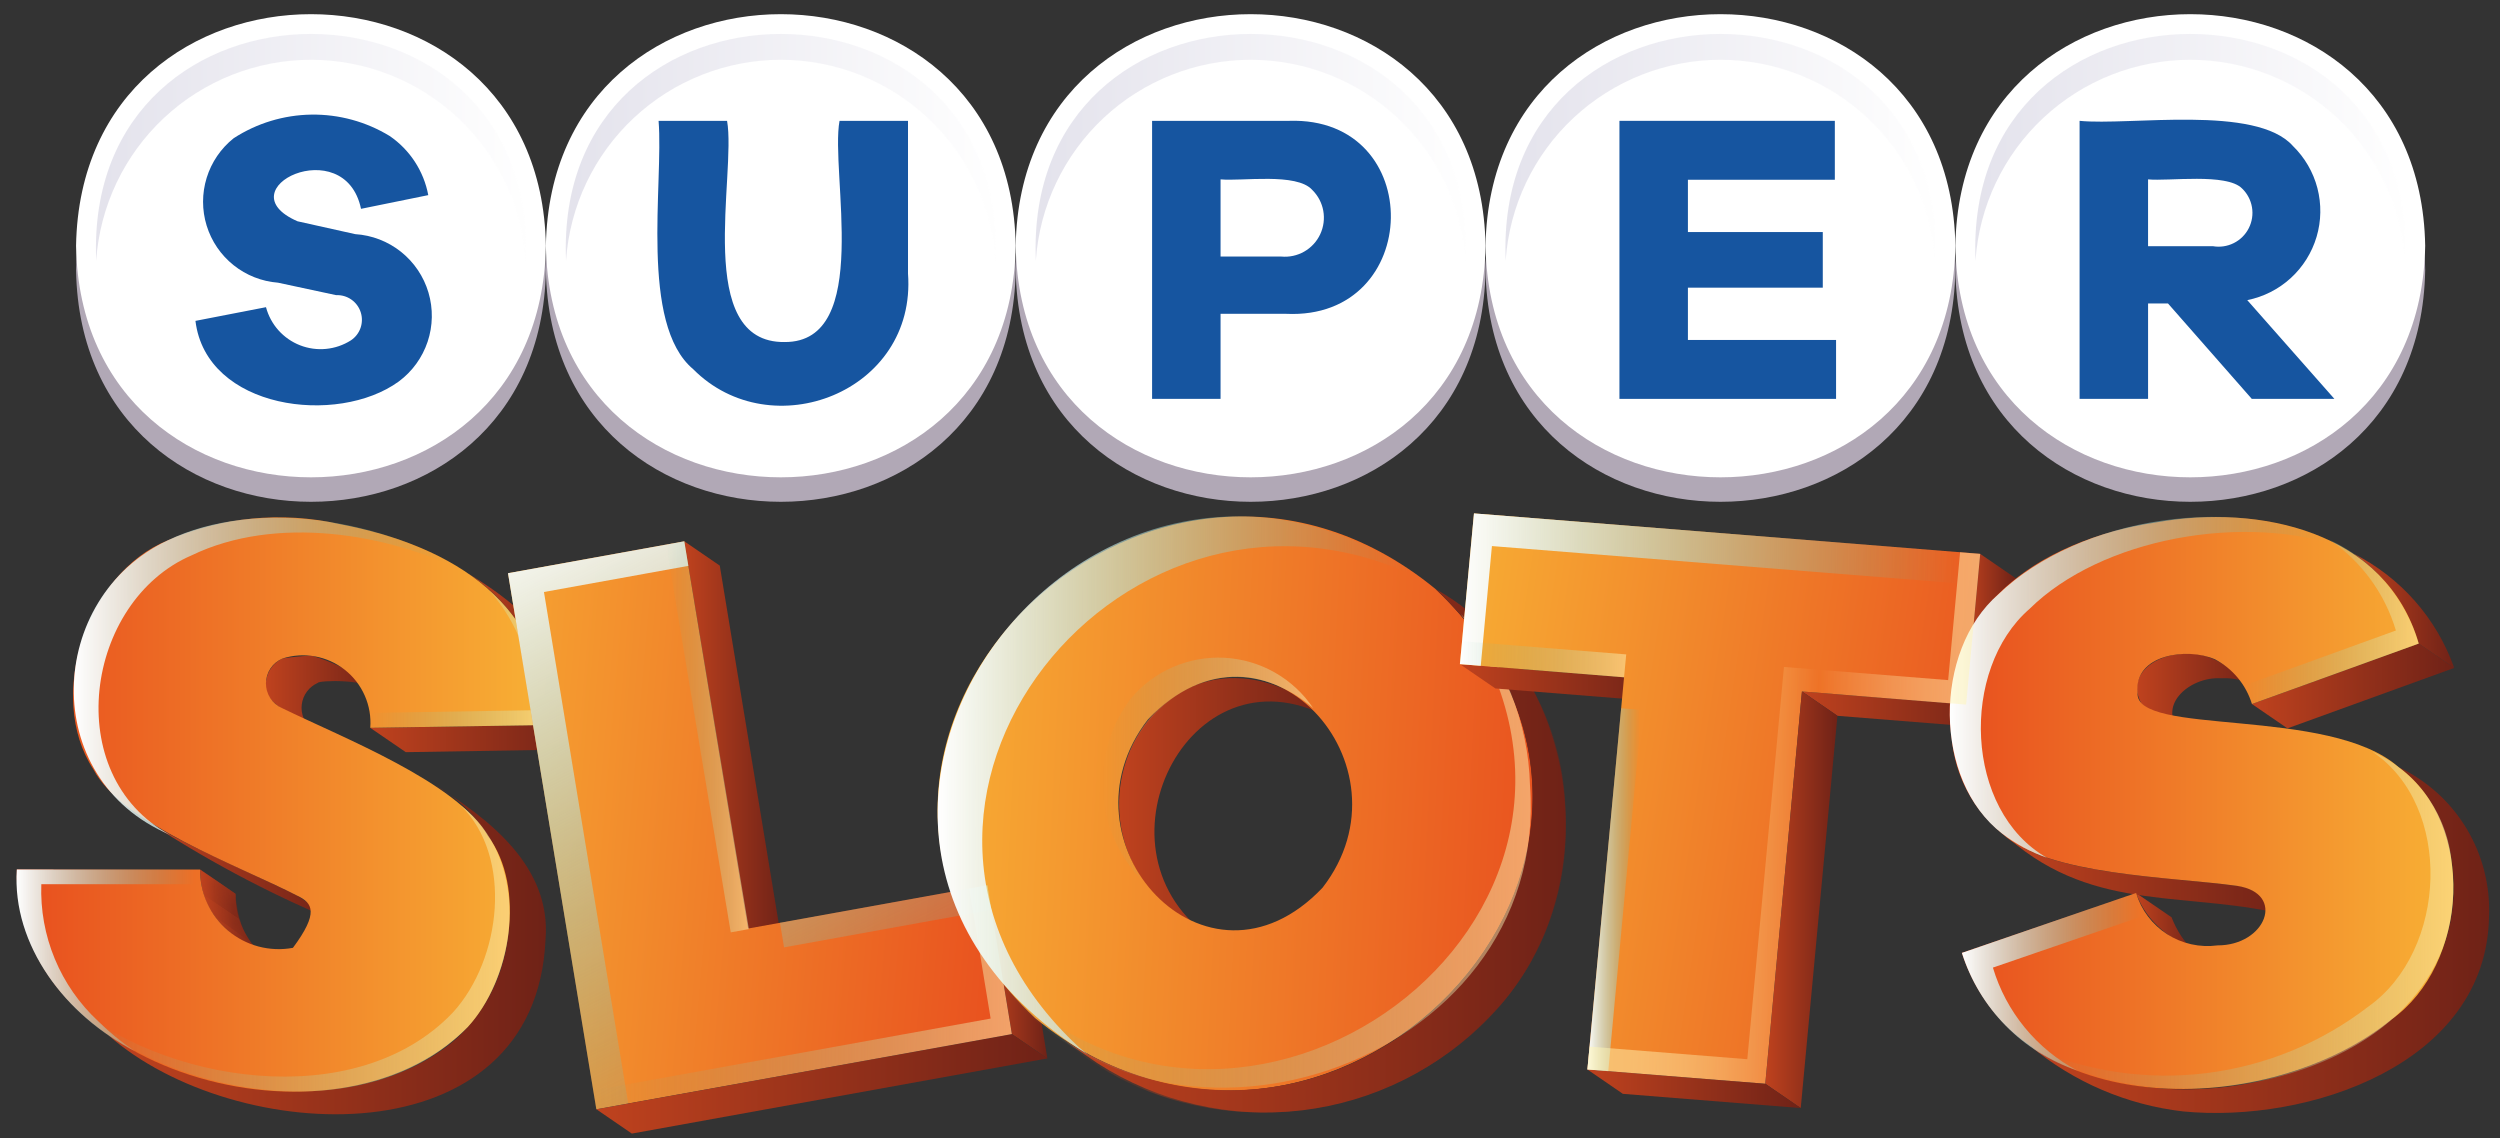 <svg width="134" height="61" viewBox="0 0 134 61" fill="none" xmlns="http://www.w3.org/2000/svg">
<rect x="0" y="0" width="134" height="61" fill="#333333" stroke="none"/>
<path d="M20.273 37.074C19.235 36.18 18.016 35.521 16.7 35.142C16.178 35.162 15.657 35.214 15.14 35.295C14.82 35.448 14.561 35.705 14.405 36.024C14.25 36.343 14.207 36.706 14.284 37.052C14.392 37.778 16.244 38.661 16.731 39.093C16.53 38.938 16.373 38.733 16.276 38.499C16.178 38.265 16.143 38.009 16.175 37.757C16.206 37.506 16.303 37.266 16.455 37.063C16.607 36.86 16.81 36.7 17.042 36.599C17.068 36.474 19.735 36.358 20.273 37.074Z" fill="url(#paint0_linear_4846_23253)"/>
<path d="M14.306 51.372C12.531 50.214 10.741 49.218 10.727 46.606L12.629 47.91C12.616 48.579 12.761 49.241 13.052 49.842C13.344 50.444 13.773 50.968 14.306 51.372Z" fill="url(#paint1_linear_4846_23253)"/>
<mask id="mask0_4846_23253" style="mask-type:luminance" maskUnits="userSpaceOnUse" x="10" y="46" width="5" height="6">
<path d="M14.306 51.372C12.531 50.214 10.741 49.218 10.727 46.606L12.629 47.91C12.616 48.579 12.761 49.241 13.052 49.842C13.344 50.444 13.773 50.968 14.306 51.372Z" fill="white"/>
</mask>
<g mask="url(#mask0_4846_23253)">
<path d="M10.727 46.606L12.629 47.91C12.654 48.384 12.733 48.853 12.864 49.309L10.962 48.004C10.831 47.548 10.752 47.08 10.727 46.606Z" fill="url(#paint2_linear_4846_23253)"/>
<path d="M10.962 48.005L12.865 49.309C12.982 49.718 13.162 50.107 13.399 50.461C12.636 49.925 11.05 49.101 10.962 48.005Z" fill="url(#paint3_linear_4846_23253)"/>
<path d="M11.496 49.156C12.392 49.694 13.216 50.344 13.948 51.091C13.45 50.715 11.766 49.738 11.496 49.156Z" fill="url(#paint4_linear_4846_23253)"/>
<path d="M12.045 49.786C12.332 49.979 14.082 51.176 14.306 51.372C14.028 51.17 12.256 49.998 12.045 49.786Z" fill="url(#paint5_linear_4846_23253)"/>
</g>
<path d="M15.953 48.018C14.015 47.033 9.387 45.078 7.678 43.877C10.89 46.011 14.298 47.835 17.856 49.322L15.953 48.018Z" fill="url(#paint6_linear_4846_23253)"/>
<mask id="mask1_4846_23253" style="mask-type:luminance" maskUnits="userSpaceOnUse" x="15" y="48" width="4" height="2">
<path d="M16.256 48.189L18.159 49.494C17.998 49.428 16.142 48.151 15.953 48.019C16.059 48.068 16.16 48.125 16.256 48.189Z" fill="white"/>
</mask>
<g mask="url(#mask1_4846_23253)">
<path d="M16.256 48.189L18.159 49.494C17.998 49.428 16.142 48.151 15.953 48.019C16.059 48.068 16.16 48.125 16.256 48.189Z" fill="#828282"/>
</g>
<path d="M25.017 30.702C28.497 32.741 31.469 35.79 31.209 40.162L29.306 38.857C29.367 37.241 29.003 35.638 28.25 34.207C27.498 32.776 26.383 31.567 25.017 30.702Z" fill="url(#paint7_linear_4846_23253)"/>
<mask id="mask2_4846_23253" style="mask-type:luminance" maskUnits="userSpaceOnUse" x="25" y="30" width="7" height="11">
<path d="M25.017 30.702C28.497 32.741 31.469 35.79 31.209 40.162L29.306 38.857C29.367 37.241 29.003 35.638 28.25 34.207C27.498 32.776 26.383 31.567 25.017 30.702Z" fill="white"/>
</mask>
<g mask="url(#mask2_4846_23253)">
<path d="M31.197 39.378C31.181 35.423 28.201 32.582 25.017 30.702C26.379 31.571 27.491 32.78 28.243 34.211C28.995 35.641 29.362 37.242 29.306 38.857L31.209 40.162C31.214 39.896 31.21 39.635 31.197 39.378Z" fill="url(#paint8_linear_4846_23253)"/>
</g>
<path d="M29.306 38.857L31.208 40.162L21.75 40.316L19.847 39.013L29.306 38.857Z" fill="url(#paint9_linear_4846_23253)"/>
<path d="M29.242 50.327C29.544 46.473 26.252 43.905 23.308 42.084C28.352 44.877 28.515 52.117 24.352 55.77C19.313 59.985 10.807 58.807 5.805 55.483C12.553 61.452 28.737 62.281 29.242 50.327Z" fill="url(#paint10_linear_4846_23253)"/>
<path d="M18.172 28.084C24.399 29.255 29.375 32.481 29.306 38.857L19.847 39.012C19.892 38.422 19.79 37.829 19.552 37.287C19.314 36.745 18.947 36.269 18.482 35.902C18.017 35.535 17.469 35.288 16.886 35.182C16.304 35.077 15.704 35.116 15.14 35.296C14.879 35.406 14.656 35.59 14.498 35.825C14.341 36.061 14.256 36.337 14.254 36.621C14.252 36.904 14.333 37.181 14.488 37.419C14.642 37.657 14.863 37.844 15.122 37.957C18.392 39.552 24.528 41.939 26.149 44.802C28.215 47.558 27.385 52.537 25.075 55.044C17.892 62.369 0.619 57.406 0.902 46.605L10.726 46.606C10.718 47.228 10.848 47.845 11.107 48.411C11.365 48.977 11.746 49.479 12.222 49.881C12.697 50.282 13.256 50.573 13.858 50.733C14.46 50.893 15.089 50.917 15.701 50.804C17.096 48.928 16.758 48.405 15.953 48.019C12.789 46.387 6.551 44.174 5.004 41.235C2.429 37.31 4.686 30.71 8.966 28.975C11.863 27.71 15.087 27.398 18.172 28.084Z" fill="url(#paint11_linear_4846_23253)"/>
<path d="M28.518 38.069L19.776 38.213C19.817 38.477 19.84 38.745 19.848 39.012L29.306 38.857C29.369 37.503 29.125 36.153 28.593 34.906C28.06 33.66 27.253 32.55 26.232 31.659C27.804 33.414 28.625 35.715 28.518 38.069Z" fill="url(#paint12_linear_4846_23253)"/>
<path d="M24.698 43.173C27.517 45.954 26.863 51.421 24.287 54.256C19.06 59.777 8.536 58.031 3.544 53.525C8.353 58.74 19.566 60.793 25.075 55.044C27.961 51.84 28.285 45.913 24.698 43.173Z" fill="url(#paint13_linear_4846_23253)"/>
<path d="M29.259 14.484C28.977 31.036 4.357 31.033 4.077 14.484C4.36 -2.067 28.979 -2.064 29.259 14.484Z" fill="#B1A8B6"/>
<path d="M54.442 14.484C54.16 31.036 29.54 31.033 29.26 14.484C29.542 -2.067 54.162 -2.064 54.442 14.484Z" fill="#B1A8B6"/>
<path d="M79.625 14.484C79.342 31.036 54.723 31.033 54.442 14.484C54.725 -2.067 79.345 -2.064 79.625 14.484Z" fill="#B1A8B6"/>
<path d="M104.808 14.484C104.525 31.036 79.906 31.033 79.625 14.484C79.908 -2.067 104.528 -2.064 104.808 14.484Z" fill="#B1A8B6"/>
<path d="M129.99 14.484C129.708 31.036 105.088 31.033 104.808 14.484C105.09 -2.067 129.71 -2.064 129.99 14.484Z" fill="#B1A8B6"/>
<path d="M29.259 13.172C28.977 29.724 4.357 29.721 4.077 13.172C4.36 -3.379 28.979 -3.376 29.259 13.172Z" fill="white"/>
<path opacity="0.5" d="M16.668 3.204C19.592 3.207 22.405 4.319 24.541 6.315C26.678 8.311 27.978 11.042 28.18 13.959C28.858 -2.231 4.476 -2.223 5.156 13.959C5.358 11.042 6.659 8.311 8.795 6.315C10.931 4.319 13.745 3.207 16.668 3.204Z" fill="url(#paint14_linear_4846_23253)"/>
<path d="M54.442 13.172C54.16 29.724 29.54 29.721 29.26 13.172C29.542 -3.379 54.162 -3.376 54.442 13.172Z" fill="white"/>
<path opacity="0.5" d="M41.851 3.204C44.775 3.207 47.588 4.319 49.724 6.315C51.861 8.311 53.161 11.042 53.363 13.959C54.04 -2.231 29.658 -2.223 30.339 13.959C30.541 11.042 31.842 8.311 33.978 6.315C36.114 4.319 38.928 3.207 41.851 3.204Z" fill="url(#paint15_linear_4846_23253)"/>
<path d="M79.625 13.172C79.342 29.724 54.723 29.721 54.442 13.172C54.725 -3.379 79.345 -3.376 79.625 13.172Z" fill="white"/>
<path d="M104.808 13.172C104.525 29.724 79.906 29.721 79.625 13.172C79.908 -3.379 104.528 -3.376 104.808 13.172Z" fill="white"/>
<path d="M129.99 13.172C129.708 29.724 105.088 29.721 104.808 13.172C105.09 -3.379 129.71 -3.376 129.99 13.172Z" fill="white"/>
<path opacity="0.5" d="M67.034 3.204C69.957 3.207 72.77 4.319 74.907 6.315C77.043 8.311 78.343 11.042 78.546 13.959C79.223 -2.231 54.841 -2.223 55.521 13.959C55.724 11.042 57.024 8.311 59.16 6.315C61.297 4.319 64.11 3.207 67.034 3.204Z" fill="url(#paint16_linear_4846_23253)"/>
<path opacity="0.5" d="M92.216 3.204C95.14 3.207 97.953 4.319 100.09 6.315C102.226 8.311 103.526 11.042 103.729 13.959C104.406 -2.231 80.024 -2.223 80.704 13.959C80.906 11.042 82.207 8.311 84.343 6.315C86.48 4.319 89.293 3.207 92.216 3.204Z" fill="url(#paint17_linear_4846_23253)"/>
<path opacity="0.5" d="M117.399 3.204C120.323 3.207 123.136 4.319 125.272 6.315C127.408 8.311 128.709 11.042 128.911 13.959C129.588 -2.231 105.206 -2.223 105.887 13.959C106.089 11.042 107.39 8.311 109.526 6.315C111.662 4.319 114.475 3.207 117.399 3.204Z" fill="url(#paint18_linear_4846_23253)"/>
<path d="M20.886 7.289C21.969 8.03 22.713 9.17 22.955 10.459L19.351 11.193C18.474 7.024 11.994 10.14 15.948 11.861L19.04 12.55C19.936 12.607 20.794 12.938 21.496 13.498C22.198 14.059 22.711 14.821 22.966 15.682C23.221 16.544 23.205 17.463 22.921 18.315C22.636 19.167 22.097 19.911 21.375 20.447C18.09 22.839 11.055 21.947 10.476 17.199L14.257 16.465C14.38 16.924 14.608 17.349 14.925 17.704C15.242 18.058 15.638 18.334 16.081 18.507C16.524 18.68 17.002 18.747 17.475 18.701C17.949 18.655 18.405 18.499 18.807 18.244C19.048 18.084 19.23 17.85 19.325 17.577C19.42 17.304 19.423 17.007 19.333 16.732C19.244 16.457 19.067 16.219 18.829 16.054C18.591 15.889 18.306 15.807 18.017 15.82L14.902 15.152C14.031 15.085 13.2 14.758 12.518 14.212C11.835 13.666 11.333 12.928 11.076 12.092C10.819 11.257 10.82 10.364 11.078 9.529C11.336 8.694 11.839 7.956 12.522 7.411C13.763 6.604 15.207 6.165 16.687 6.143C18.167 6.122 19.622 6.519 20.886 7.289Z" fill="#1655A0"/>
<path d="M48.669 14.662C49.14 21.022 41.335 23.999 37.157 19.79C34.267 17.371 35.572 9.837 35.3 6.477H38.971C39.48 9.347 37.153 18.403 42.062 18.333C46.779 18.35 44.487 9.246 44.999 6.477H48.669L48.669 14.662Z" fill="#1655A0"/>
<path d="M69.093 6.477C76.494 6.235 76.296 17.168 68.937 16.821H65.422V21.381H61.752V6.477H69.093ZM68.67 13.751C69.1 13.792 69.532 13.699 69.907 13.485C70.282 13.271 70.581 12.946 70.764 12.555C70.947 12.163 71.004 11.725 70.928 11.3C70.852 10.875 70.645 10.484 70.338 10.181C69.506 9.243 66.551 9.725 65.422 9.614V13.751H68.67Z" fill="#1655A0"/>
<path d="M98.413 21.38H86.802V6.477H98.347V9.635H90.472V12.438H97.701V15.419H90.472V18.222H98.413L98.413 21.38Z" fill="#1655A0"/>
<path d="M120.697 21.381L116.204 16.265H115.137V21.381H111.466V6.477C114.145 6.746 120.923 5.599 122.899 7.823C123.534 8.442 123.988 9.223 124.212 10.081C124.435 10.94 124.421 11.843 124.169 12.693C123.917 13.543 123.438 14.309 122.783 14.907C122.128 15.505 121.322 15.913 120.453 16.087L125.124 21.381L120.697 21.381ZM118.607 13.195C118.989 13.262 119.383 13.204 119.73 13.03C120.077 12.857 120.36 12.576 120.535 12.229C120.711 11.883 120.771 11.49 120.706 11.107C120.641 10.724 120.455 10.372 120.175 10.103C119.354 9.263 116.215 9.725 115.136 9.614V13.195L118.607 13.195Z" fill="#1655A0"/>
<path d="M36.678 29.014L38.58 30.317L42.001 51.075L40.099 49.77L36.678 29.014Z" fill="url(#paint19_linear_4846_23253)"/>
<path d="M40.099 49.77L52.922 47.45L54.237 55.427L31.964 59.456L27.229 30.724L36.678 29.014L40.099 49.77Z" fill="url(#paint20_linear_4846_23253)"/>
<path d="M52.922 47.45L54.825 48.754L56.139 56.731L54.237 55.427L52.922 47.45Z" fill="url(#paint21_linear_4846_23253)"/>
<path d="M54.237 55.427L56.139 56.731L33.867 60.76L31.965 59.456L54.237 55.427Z" fill="url(#paint22_linear_4846_23253)"/>
<path d="M71.521 38.628C62.296 30.855 54.721 45.007 64.7 50.12C58.204 45.327 63.952 34.176 71.521 38.628Z" fill="url(#paint23_linear_4846_23253)"/>
<mask id="mask3_4846_23253" style="mask-type:luminance" maskUnits="userSpaceOnUse" x="75" y="30" width="4" height="3">
<path d="M75.492 30.449C76.652 31.2 77.772 32.01 78.847 32.878C77.873 32.264 76.393 31.113 75.492 30.449Z" fill="white"/>
</mask>
<g mask="url(#mask3_4846_23253)">
<path d="M75.492 30.449C76.652 31.2 77.772 32.01 78.847 32.878C77.873 32.264 76.393 31.113 75.492 30.449Z" fill="#919191"/>
</g>
<path d="M76.945 31.573C92.083 46.021 70.998 67.273 55.476 54.565C40.333 40.119 61.423 18.869 76.945 31.573ZM70.888 47.582C75.97 41.022 67.766 31.989 61.531 38.559C56.449 45.116 64.651 54.151 70.888 47.582Z" fill="url(#paint24_linear_4846_23253)"/>
<path d="M58.833 56.996L56.931 55.692C72.904 65.96 91.362 45.17 76.945 31.573C84.977 36.069 86.252 48.029 79.843 54.494C77.174 57.283 73.62 59.057 69.787 59.514C65.954 59.97 62.082 59.08 58.833 56.996Z" fill="url(#paint25_linear_4846_23253)"/>
<mask id="mask4_4846_23253" style="mask-type:luminance" maskUnits="userSpaceOnUse" x="56" y="31" width="28" height="29">
<path d="M58.833 56.996L56.931 55.692C72.904 65.96 91.362 45.17 76.945 31.573C84.977 36.069 86.252 48.029 79.843 54.494C77.174 57.283 73.62 59.057 69.787 59.514C65.954 59.97 62.082 59.08 58.833 56.996Z" fill="white"/>
</mask>
<g mask="url(#mask4_4846_23253)">
<path d="M83.911 43.407C83.849 41.006 83.177 38.66 81.958 36.59C80.74 34.519 79.014 32.793 76.945 31.573C91.336 45.271 72.975 65.908 56.931 55.692C67.184 64.572 84.668 57.532 83.911 43.407Z" fill="url(#paint26_linear_4846_23253)"/>
</g>
<path d="M61.052 47.011C61.073 47.032 61.095 47.051 61.116 47.071C57.099 40.819 64.272 32.75 70.385 37.953C69.855 37.165 69.149 36.511 68.323 36.043C67.497 35.575 66.574 35.306 65.626 35.256C64.678 35.207 63.731 35.378 62.861 35.758C61.991 36.137 61.221 36.713 60.612 37.442C59.554 38.836 59.018 40.558 59.099 42.306C59.179 44.055 59.871 45.72 61.052 47.011Z" fill="url(#paint27_linear_4846_23253)"/>
<path d="M82.008 42.102C81.919 38.694 80.607 35.431 78.311 32.911C89.371 49.34 66.262 66.045 53.187 52.108C61.785 64.255 83.121 57.26 82.008 42.102Z" fill="url(#paint28_linear_4846_23253)"/>
<path d="M87.049 36.303L88.952 37.607L80.153 36.902L78.251 35.599L87.049 36.303Z" fill="url(#paint29_linear_4846_23253)"/>
<path d="M106.139 29.688L108.042 30.993L107.287 39.073L105.385 37.767L106.139 29.688Z" fill="url(#paint30_linear_4846_23253)"/>
<path d="M105.385 37.767L107.287 39.072L98.487 38.368L96.584 37.062L105.385 37.767Z" fill="url(#paint31_linear_4846_23253)"/>
<path d="M78.251 35.598L79.005 27.518L106.139 29.687L105.385 37.767L96.584 37.062L94.618 58.089L85.085 57.325L87.049 36.303L78.251 35.598Z" fill="url(#paint32_linear_4846_23253)"/>
<path d="M96.584 37.062L98.487 38.368L96.52 59.392L94.618 58.089L96.584 37.062Z" fill="url(#paint33_linear_4846_23253)"/>
<path d="M94.618 58.089L96.52 59.393L86.987 58.63L85.085 57.325L94.618 58.089Z" fill="url(#paint34_linear_4846_23253)"/>
<path d="M121.068 36.892C119.946 36.172 118.589 34.879 117.154 35.051C115.606 35 113.897 36.163 114.794 37.731C115.49 38.312 116.224 38.846 116.991 39.33C115.474 37.893 117.347 36.243 119.056 36.356C119.767 36.314 120.473 36.502 121.068 36.892Z" fill="url(#paint35_linear_4846_23253)"/>
<path d="M117.676 51.089C117.114 50.55 116.677 49.894 116.396 49.168L114.493 47.864C115.132 49.611 116.403 50.235 117.801 51.197C117.768 51.17 117.735 51.141 117.676 51.089Z" fill="url(#paint36_linear_4846_23253)"/>
<mask id="mask5_4846_23253" style="mask-type:luminance" maskUnits="userSpaceOnUse" x="115" y="49" width="4" height="3">
<path d="M118.061 51.394C117.897 51.275 115.987 49.987 115.899 49.894C116.073 50.013 117.956 51.297 118.061 51.394Z" fill="white"/>
</mask>
<g mask="url(#mask5_4846_23253)">
<path d="M115.899 49.894C116.073 50.013 117.956 51.297 118.061 51.394C117.897 51.275 115.987 49.987 115.899 49.894Z" fill="#919191"/>
</g>
<path d="M129.645 34.496L120.704 37.736L122.608 39.041L131.547 35.8L129.645 34.496Z" fill="url(#paint37_linear_4846_23253)"/>
<path d="M127.233 30.55C128.355 31.643 129.184 32.999 129.644 34.496L131.546 35.8C130.606 33.145 128.678 30.953 126.165 29.682C126.542 29.944 126.899 30.234 127.233 30.55Z" fill="url(#paint38_linear_4846_23253)"/>
<path d="M122.794 49.104C122.104 48.71 120.785 47.482 119.919 47.485C116.552 47.019 110.157 46.926 107.692 44.959C112.359 49.002 117.335 47.697 122.794 49.104Z" fill="url(#paint39_linear_4846_23253)"/>
<mask id="mask6_4846_23253" style="mask-type:luminance" maskUnits="userSpaceOnUse" x="128" y="40" width="3" height="3">
<path d="M128.359 40.974C128.453 41.04 130.457 42.408 130.469 42.425C130.375 42.361 128.37 40.988 128.359 40.974Z" fill="white"/>
</mask>
<g mask="url(#mask6_4846_23253)">
<path d="M128.359 40.974C128.453 41.04 130.457 42.408 130.469 42.425C130.375 42.361 128.37 40.988 128.359 40.974Z" fill="#919191"/>
</g>
<path d="M133.412 49.128C133.481 47.465 133.059 45.819 132.197 44.394C131.335 42.97 130.072 41.832 128.567 41.121C132.389 44.011 132.404 50.33 129.202 53.697C124.025 58.718 114.958 60.028 108.83 56.07C111.159 58.006 114.002 59.223 117.011 59.572C123.702 60.228 133.279 57.054 133.412 49.128Z" fill="url(#paint40_linear_4846_23253)"/>
<path d="M128.567 41.121C132.741 44.141 132.333 51.717 128.159 54.66C121.652 59.965 108.157 60.253 105.157 51.075L114.494 47.864C114.768 48.775 115.359 49.558 116.158 50.073C116.958 50.587 117.916 50.8 118.858 50.673C121.439 50.68 122.553 47.898 119.919 47.484C116.404 46.992 109.733 46.935 107.316 44.682C106.549 44.056 105.915 43.284 105.451 42.41C104.987 41.536 104.703 40.578 104.614 39.593C103.645 32.812 109.221 28.951 115.577 28.001C121.07 27.005 127.907 28.454 129.644 34.495L120.705 37.736C120.548 37.225 120.293 36.751 119.952 36.339C119.612 35.928 119.194 35.587 118.722 35.337C117.218 34.68 114.369 35.086 114.575 37.123C114.369 39.496 124.863 37.83 128.567 41.121Z" fill="url(#paint41_linear_4846_23253)"/>
<path d="M42.024 50.778L53.139 48.766L52.922 47.45L41.808 49.462L42.024 50.778Z" fill="url(#paint42_linear_4846_23253)"/>
<path d="M29.156 31.731L36.895 30.33L36.678 29.014L27.229 30.724L31.964 59.456L33.673 59.146L29.156 31.731Z" fill="url(#paint43_linear_4846_23253)"/>
<path d="M39.168 49.975L40.139 49.798L36.678 29.014L35.705 29.19L39.168 49.975Z" fill="url(#paint44_linear_4846_23253)"/>
<path d="M52.922 47.45L51.951 47.626L53.098 54.595L31.797 58.448L31.964 59.456L54.236 55.427L52.922 47.45Z" fill="url(#paint45_linear_4846_23253)"/>
<path d="M57.84 56.141C44.01 43.309 60.428 22.928 76.485 31.192C58.596 18.234 38.828 44.398 58.302 56.523C58.147 56.398 57.992 56.273 57.84 56.141Z" fill="url(#paint46_linear_4846_23253)"/>
<path d="M79.967 29.269L105.983 31.349L106.139 29.687L79.005 27.518L78.251 35.598L79.368 35.687L79.967 29.269Z" fill="url(#paint47_linear_4846_23253)"/>
<path d="M88.013 38.054L86.895 37.963L85.085 57.325L86.203 57.415L88.013 38.054Z" fill="url(#paint48_linear_4846_23253)"/>
<path d="M106.82 51.863L115.107 49.013C114.864 48.652 114.659 48.267 114.494 47.864L105.157 51.075C105.619 52.539 106.421 53.873 107.497 54.97C108.572 56.066 109.891 56.893 111.346 57.384C110.263 56.81 109.305 56.026 108.528 55.078C107.751 54.13 107.17 53.037 106.82 51.863Z" fill="url(#paint49_linear_4846_23253)"/>
<path d="M107.316 44.682C108.044 45.239 108.855 45.676 109.72 45.979C105.277 43.451 105.058 35.871 108.78 32.639C112.633 28.836 120.271 27.47 125.637 29.347C120.114 26.285 111.397 27.722 107.116 31.851C103.621 34.876 103.593 41.818 107.316 44.682Z" fill="url(#paint50_linear_4846_23253)"/>
<path d="M5.26 54.733C4.254 53.8 3.462 52.662 2.937 51.395C2.411 50.128 2.165 48.763 2.215 47.392L10.82 47.393C10.774 47.133 10.743 46.87 10.726 46.606L0.902 46.605C0.628 50.681 3.541 54.457 7.22 56.336C6.517 55.866 5.861 55.329 5.26 54.733Z" fill="url(#paint51_linear_4846_23253)"/>
<path d="M9.11 44.745C3.199 41.554 4.556 32.215 10.279 29.763C14.793 27.588 20.803 28.577 24.995 30.69C20.824 27.943 13.862 26.615 8.966 28.975C2.5 32.034 2.021 41.738 9.11 44.745Z" fill="url(#paint52_linear_4846_23253)"/>
<path d="M105.06 29.601L104.421 36.454L95.621 35.749L93.656 56.774L85.2 56.099L85.085 57.325L94.618 58.089L96.584 37.062L105.385 37.767L106.139 29.687L105.06 29.601Z" fill="url(#paint53_linear_4846_23253)"/>
<path d="M87.165 35.076L78.364 34.371L78.251 35.598L87.049 36.303L87.165 35.076Z" fill="url(#paint54_linear_4846_23253)"/>
<path d="M128.419 33.795L120.239 36.76C120.423 37.071 120.579 37.398 120.705 37.736L129.644 34.495C129.29 33.287 128.682 32.168 127.863 31.213C127.043 30.257 126.03 29.486 124.89 28.951C126.587 30.113 127.833 31.823 128.419 33.795Z" fill="url(#paint55_linear_4846_23253)"/>
<path d="M131.417 46.319C131.314 45.018 130.861 43.77 130.106 42.705C129.351 41.641 128.323 40.8 127.13 40.273C131.525 43.187 131.179 50.967 126.934 53.96C124.416 55.898 121.425 57.127 118.272 57.518C115.118 57.91 111.917 57.449 109.002 56.185C116.589 61.182 132.784 57.374 131.417 46.319Z" fill="url(#paint56_linear_4846_23253)"/>
<defs>
<linearGradient id="paint0_linear_4846_23253" x1="14.248" y1="37.117" x2="20.273" y2="37.117" gradientUnits="userSpaceOnUse">
<stop stop-color="#BF421E"/>
<stop offset="1" stop-color="#6F2217"/>
</linearGradient>
<linearGradient id="paint1_linear_4846_23253" x1="10.727" y1="48.989" x2="14.306" y2="48.989" gradientUnits="userSpaceOnUse">
<stop stop-color="#BF421E"/>
<stop offset="1" stop-color="#6F2217"/>
</linearGradient>
<linearGradient id="paint2_linear_4846_23253" x1="10.727" y1="47.957" x2="12.864" y2="47.957" gradientUnits="userSpaceOnUse">
<stop stop-color="#BF421E"/>
<stop offset="1" stop-color="#6F2217"/>
</linearGradient>
<linearGradient id="paint3_linear_4846_23253" x1="10.962" y1="49.233" x2="13.399" y2="49.233" gradientUnits="userSpaceOnUse">
<stop stop-color="#BF421E"/>
<stop offset="1" stop-color="#6F2217"/>
</linearGradient>
<linearGradient id="paint4_linear_4846_23253" x1="11.496" y1="50.123" x2="13.948" y2="50.123" gradientUnits="userSpaceOnUse">
<stop stop-color="#BF421E"/>
<stop offset="1" stop-color="#6F2217"/>
</linearGradient>
<linearGradient id="paint5_linear_4846_23253" x1="12.045" y1="50.579" x2="14.306" y2="50.579" gradientUnits="userSpaceOnUse">
<stop stop-color="#BF421E"/>
<stop offset="1" stop-color="#6F2217"/>
</linearGradient>
<linearGradient id="paint6_linear_4846_23253" x1="7.678" y1="46.599" x2="17.856" y2="46.599" gradientUnits="userSpaceOnUse">
<stop stop-color="#BF421E"/>
<stop offset="1" stop-color="#6F2217"/>
</linearGradient>
<linearGradient id="paint7_linear_4846_23253" x1="25.017" y1="35.432" x2="31.224" y2="35.432" gradientUnits="userSpaceOnUse">
<stop stop-color="#BF421E"/>
<stop offset="1" stop-color="#6F2217"/>
</linearGradient>
<linearGradient id="paint8_linear_4846_23253" x1="25.017" y1="35.432" x2="31.211" y2="35.432" gradientUnits="userSpaceOnUse">
<stop stop-color="#BF421E"/>
<stop offset="1" stop-color="#6F2217"/>
</linearGradient>
<linearGradient id="paint9_linear_4846_23253" x1="19.847" y1="39.587" x2="31.208" y2="39.587" gradientUnits="userSpaceOnUse">
<stop stop-color="#BF421E"/>
<stop offset="1" stop-color="#6F2217"/>
</linearGradient>
<linearGradient id="paint10_linear_4846_23253" x1="5.805" y1="50.904" x2="29.261" y2="50.904" gradientUnits="userSpaceOnUse">
<stop stop-color="#BF421E"/>
<stop offset="1" stop-color="#6F2217"/>
</linearGradient>
<linearGradient id="paint11_linear_4846_23253" x1="0.899" y1="43.132" x2="29.307" y2="43.132" gradientUnits="userSpaceOnUse">
<stop stop-color="#E84E1E"/>
<stop offset="1" stop-color="#F8B135"/>
</linearGradient>
<linearGradient id="paint12_linear_4846_23253" x1="19.776" y1="35.336" x2="29.309" y2="35.336" gradientUnits="userSpaceOnUse">
<stop stop-color="#51B8A6" stop-opacity="0"/>
<stop offset="1" stop-color="#FFF5B4" stop-opacity="0.5"/>
</linearGradient>
<linearGradient id="paint13_linear_4846_23253" x1="3.544" y1="50.838" x2="27.314" y2="50.838" gradientUnits="userSpaceOnUse">
<stop stop-color="#51B8A6" stop-opacity="0"/>
<stop offset="1" stop-color="#FFF5B4" stop-opacity="0.5"/>
</linearGradient>
<linearGradient id="paint14_linear_4846_23253" x1="5.142" y1="7.889" x2="28.194" y2="7.889" gradientUnits="userSpaceOnUse">
<stop stop-color="#C9C7DA"/>
<stop offset="1" stop-color="white"/>
</linearGradient>
<linearGradient id="paint15_linear_4846_23253" x1="30.325" y1="7.889" x2="53.377" y2="7.889" gradientUnits="userSpaceOnUse">
<stop stop-color="#C9C7DA"/>
<stop offset="1" stop-color="white"/>
</linearGradient>
<linearGradient id="paint16_linear_4846_23253" x1="55.507" y1="7.889" x2="78.56" y2="7.889" gradientUnits="userSpaceOnUse">
<stop stop-color="#C9C7DA"/>
<stop offset="1" stop-color="white"/>
</linearGradient>
<linearGradient id="paint17_linear_4846_23253" x1="80.69" y1="7.889" x2="103.742" y2="7.889" gradientUnits="userSpaceOnUse">
<stop stop-color="#C9C7DA"/>
<stop offset="1" stop-color="white"/>
</linearGradient>
<linearGradient id="paint18_linear_4846_23253" x1="105.873" y1="7.889" x2="128.925" y2="7.889" gradientUnits="userSpaceOnUse">
<stop stop-color="#C9C7DA"/>
<stop offset="1" stop-color="white"/>
</linearGradient>
<linearGradient id="paint19_linear_4846_23253" x1="36.677" y1="40.044" x2="42.001" y2="40.044" gradientUnits="userSpaceOnUse">
<stop stop-color="#BF421E"/>
<stop offset="1" stop-color="#6F2217"/>
</linearGradient>
<linearGradient id="paint20_linear_4846_23253" x1="55.303" y1="46.064" x2="21.158" y2="43.087" gradientUnits="userSpaceOnUse">
<stop stop-color="#E84E1E"/>
<stop offset="1" stop-color="#F8B135"/>
</linearGradient>
<linearGradient id="paint21_linear_4846_23253" x1="52.923" y1="52.09" x2="56.139" y2="52.09" gradientUnits="userSpaceOnUse">
<stop stop-color="#BF421E"/>
<stop offset="1" stop-color="#6F2217"/>
</linearGradient>
<linearGradient id="paint22_linear_4846_23253" x1="31.964" y1="58.093" x2="56.139" y2="58.093" gradientUnits="userSpaceOnUse">
<stop stop-color="#BF421E"/>
<stop offset="1" stop-color="#6F2217"/>
</linearGradient>
<linearGradient id="paint23_linear_4846_23253" x1="59.983" y1="43.232" x2="71.521" y2="43.232" gradientUnits="userSpaceOnUse">
<stop stop-color="#BF421E"/>
<stop offset="1" stop-color="#6F2217"/>
</linearGradient>
<linearGradient id="paint24_linear_4846_23253" x1="48.657" y1="42.201" x2="84.305" y2="43.966" gradientUnits="userSpaceOnUse">
<stop stop-color="#F8B135"/>
<stop offset="1" stop-color="#E84E1E"/>
</linearGradient>
<linearGradient id="paint25_linear_4846_23253" x1="56.931" y1="45.606" x2="83.922" y2="45.606" gradientUnits="userSpaceOnUse">
<stop stop-color="#BF421E"/>
<stop offset="1" stop-color="#6F2217"/>
</linearGradient>
<linearGradient id="paint26_linear_4846_23253" x1="56.931" y1="45.599" x2="83.934" y2="45.599" gradientUnits="userSpaceOnUse">
<stop stop-color="#BF421E"/>
<stop offset="1" stop-color="#6F2217"/>
</linearGradient>
<linearGradient id="paint27_linear_4846_23253" x1="59.091" y1="41.161" x2="70.385" y2="41.161" gradientUnits="userSpaceOnUse">
<stop stop-color="#51B8A6" stop-opacity="0"/>
<stop offset="1" stop-color="#FFF5B4" stop-opacity="0.5"/>
</linearGradient>
<linearGradient id="paint28_linear_4846_23253" x1="53.187" y1="45.605" x2="82.05" y2="45.605" gradientUnits="userSpaceOnUse">
<stop stop-color="#51B8A6" stop-opacity="0"/>
<stop offset="1" stop-color="#FFF5B4" stop-opacity="0.5"/>
</linearGradient>
<linearGradient id="paint29_linear_4846_23253" x1="78.25" y1="36.603" x2="88.952" y2="36.603" gradientUnits="userSpaceOnUse">
<stop stop-color="#BF421E"/>
<stop offset="1" stop-color="#6F2217"/>
</linearGradient>
<linearGradient id="paint30_linear_4846_23253" x1="105.384" y1="34.38" x2="108.041" y2="34.38" gradientUnits="userSpaceOnUse">
<stop stop-color="#BF421E"/>
<stop offset="1" stop-color="#6F2217"/>
</linearGradient>
<linearGradient id="paint31_linear_4846_23253" x1="96.584" y1="38.067" x2="107.286" y2="38.067" gradientUnits="userSpaceOnUse">
<stop stop-color="#BF421E"/>
<stop offset="1" stop-color="#6F2217"/>
</linearGradient>
<linearGradient id="paint32_linear_4846_23253" x1="108.773" y1="45.494" x2="75.153" y2="40.416" gradientUnits="userSpaceOnUse">
<stop stop-color="#E84E1E"/>
<stop offset="1" stop-color="#F8B135"/>
</linearGradient>
<linearGradient id="paint33_linear_4846_23253" x1="94.619" y1="48.228" x2="98.486" y2="48.228" gradientUnits="userSpaceOnUse">
<stop stop-color="#BF421E"/>
<stop offset="1" stop-color="#6F2217"/>
</linearGradient>
<linearGradient id="paint34_linear_4846_23253" x1="85.085" y1="58.36" x2="96.521" y2="58.36" gradientUnits="userSpaceOnUse">
<stop stop-color="#BF421E"/>
<stop offset="1" stop-color="#6F2217"/>
</linearGradient>
<linearGradient id="paint35_linear_4846_23253" x1="114.546" y1="37.183" x2="121.068" y2="37.183" gradientUnits="userSpaceOnUse">
<stop stop-color="#BF421E"/>
<stop offset="1" stop-color="#6F2217"/>
</linearGradient>
<linearGradient id="paint36_linear_4846_23253" x1="114.493" y1="49.531" x2="117.801" y2="49.531" gradientUnits="userSpaceOnUse">
<stop stop-color="#BF421E"/>
<stop offset="1" stop-color="#6F2217"/>
</linearGradient>
<linearGradient id="paint37_linear_4846_23253" x1="120.705" y1="36.768" x2="131.546" y2="36.768" gradientUnits="userSpaceOnUse">
<stop stop-color="#BF421E"/>
<stop offset="1" stop-color="#6F2217"/>
</linearGradient>
<linearGradient id="paint38_linear_4846_23253" x1="126.165" y1="32.741" x2="131.546" y2="32.741" gradientUnits="userSpaceOnUse">
<stop stop-color="#BF421E"/>
<stop offset="1" stop-color="#6F2217"/>
</linearGradient>
<linearGradient id="paint39_linear_4846_23253" x1="107.692" y1="47.031" x2="122.794" y2="47.031" gradientUnits="userSpaceOnUse">
<stop stop-color="#BF421E"/>
<stop offset="1" stop-color="#6F2217"/>
</linearGradient>
<linearGradient id="paint40_linear_4846_23253" x1="108.83" y1="50.388" x2="133.42" y2="50.388" gradientUnits="userSpaceOnUse">
<stop stop-color="#BF421E"/>
<stop offset="1" stop-color="#6F2217"/>
</linearGradient>
<linearGradient id="paint41_linear_4846_23253" x1="104.504" y1="43.041" x2="131.501" y2="43.041" gradientUnits="userSpaceOnUse">
<stop stop-color="#E84E1E"/>
<stop offset="1" stop-color="#F8B135"/>
</linearGradient>
<linearGradient id="paint42_linear_4846_23253" x1="35.18" y1="23.96" x2="52.253" y2="58.893" gradientUnits="userSpaceOnUse">
<stop stop-color="white"/>
<stop offset="0.962" stop-color="#51B8A6" stop-opacity="0"/>
</linearGradient>
<linearGradient id="paint43_linear_4846_23253" x1="26.488" y1="28.208" x2="43.561" y2="63.141" gradientUnits="userSpaceOnUse">
<stop stop-color="white"/>
<stop offset="0.962" stop-color="#51B8A6" stop-opacity="0"/>
</linearGradient>
<linearGradient id="paint44_linear_4846_23253" x1="35.705" y1="39.494" x2="40.139" y2="39.494" gradientUnits="userSpaceOnUse">
<stop stop-color="#51B8A6" stop-opacity="0"/>
<stop offset="1" stop-color="#FFF5B4" stop-opacity="0.5"/>
</linearGradient>
<linearGradient id="paint45_linear_4846_23253" x1="31.798" y1="53.453" x2="54.236" y2="53.453" gradientUnits="userSpaceOnUse">
<stop stop-color="#51B8A6" stop-opacity="0"/>
<stop offset="1" stop-color="#FFF5B4" stop-opacity="0.5"/>
</linearGradient>
<linearGradient id="paint46_linear_4846_23253" x1="50.257" y1="42.101" x2="76.485" y2="42.101" gradientUnits="userSpaceOnUse">
<stop stop-color="white"/>
<stop offset="0.962" stop-color="#51B8A6" stop-opacity="0"/>
</linearGradient>
<linearGradient id="paint47_linear_4846_23253" x1="78.25" y1="31.603" x2="106.139" y2="31.603" gradientUnits="userSpaceOnUse">
<stop stop-color="white"/>
<stop offset="0.962" stop-color="#51B8A6" stop-opacity="0"/>
</linearGradient>
<linearGradient id="paint48_linear_4846_23253" x1="85.085" y1="47.689" x2="88.013" y2="47.689" gradientUnits="userSpaceOnUse">
<stop stop-color="white"/>
<stop offset="0.962" stop-color="#51B8A6" stop-opacity="0"/>
</linearGradient>
<linearGradient id="paint49_linear_4846_23253" x1="105.157" y1="52.624" x2="115.107" y2="52.624" gradientUnits="userSpaceOnUse">
<stop stop-color="white"/>
<stop offset="0.962" stop-color="#51B8A6" stop-opacity="0"/>
</linearGradient>
<linearGradient id="paint50_linear_4846_23253" x1="104.509" y1="36.841" x2="125.637" y2="36.841" gradientUnits="userSpaceOnUse">
<stop stop-color="white"/>
<stop offset="0.962" stop-color="#51B8A6" stop-opacity="0"/>
</linearGradient>
<linearGradient id="paint51_linear_4846_23253" x1="0.884" y1="51.47" x2="10.82" y2="51.47" gradientUnits="userSpaceOnUse">
<stop stop-color="white"/>
<stop offset="0.962" stop-color="#51B8A6" stop-opacity="0"/>
</linearGradient>
<linearGradient id="paint52_linear_4846_23253" x1="3.954" y1="36.249" x2="24.995" y2="36.249" gradientUnits="userSpaceOnUse">
<stop stop-color="white"/>
<stop offset="0.962" stop-color="#51B8A6" stop-opacity="0"/>
</linearGradient>
<linearGradient id="paint53_linear_4846_23253" x1="85.085" y1="43.845" x2="106.139" y2="43.845" gradientUnits="userSpaceOnUse">
<stop offset="0.038" stop-color="#FFF5B4" stop-opacity="0.5"/>
<stop offset="0.136" stop-color="#FFF5B4" stop-opacity="0.485"/>
<stop offset="0.234" stop-color="#FFF5B4" stop-opacity="0.438"/>
<stop offset="0.33" stop-color="#FFF5B4" stop-opacity="0.36"/>
<stop offset="0.427" stop-color="#FFF5B4" stop-opacity="0.251"/>
<stop offset="0.523" stop-color="#FFF5B4" stop-opacity="0.112"/>
<stop offset="0.588" stop-color="#FFF5B4" stop-opacity="0"/>
<stop offset="0.676" stop-color="#FFF5B4" stop-opacity="0.162"/>
<stop offset="0.772" stop-color="#FFF5B4" stop-opacity="0.308"/>
<stop offset="0.861" stop-color="#FFF5B4" stop-opacity="0.413"/>
<stop offset="0.94" stop-color="#FFF5B4" stop-opacity="0.477"/>
<stop offset="1" stop-color="#FFF5B4" stop-opacity="0.5"/>
</linearGradient>
<linearGradient id="paint54_linear_4846_23253" x1="78.25" y1="35.337" x2="87.165" y2="35.337" gradientUnits="userSpaceOnUse">
<stop stop-color="#51B8A6" stop-opacity="0"/>
<stop offset="1" stop-color="#FFF5B4" stop-opacity="0.5"/>
</linearGradient>
<linearGradient id="paint55_linear_4846_23253" x1="120.239" y1="33.344" x2="129.644" y2="33.344" gradientUnits="userSpaceOnUse">
<stop stop-color="#51B8A6" stop-opacity="0"/>
<stop offset="1" stop-color="#FFF5B4" stop-opacity="0.5"/>
</linearGradient>
<linearGradient id="paint56_linear_4846_23253" x1="109.002" y1="49.311" x2="131.498" y2="49.311" gradientUnits="userSpaceOnUse">
<stop stop-color="#51B8A6" stop-opacity="0"/>
<stop offset="1" stop-color="#FFF5B4" stop-opacity="0.5"/>
</linearGradient>
</defs>
</svg>
